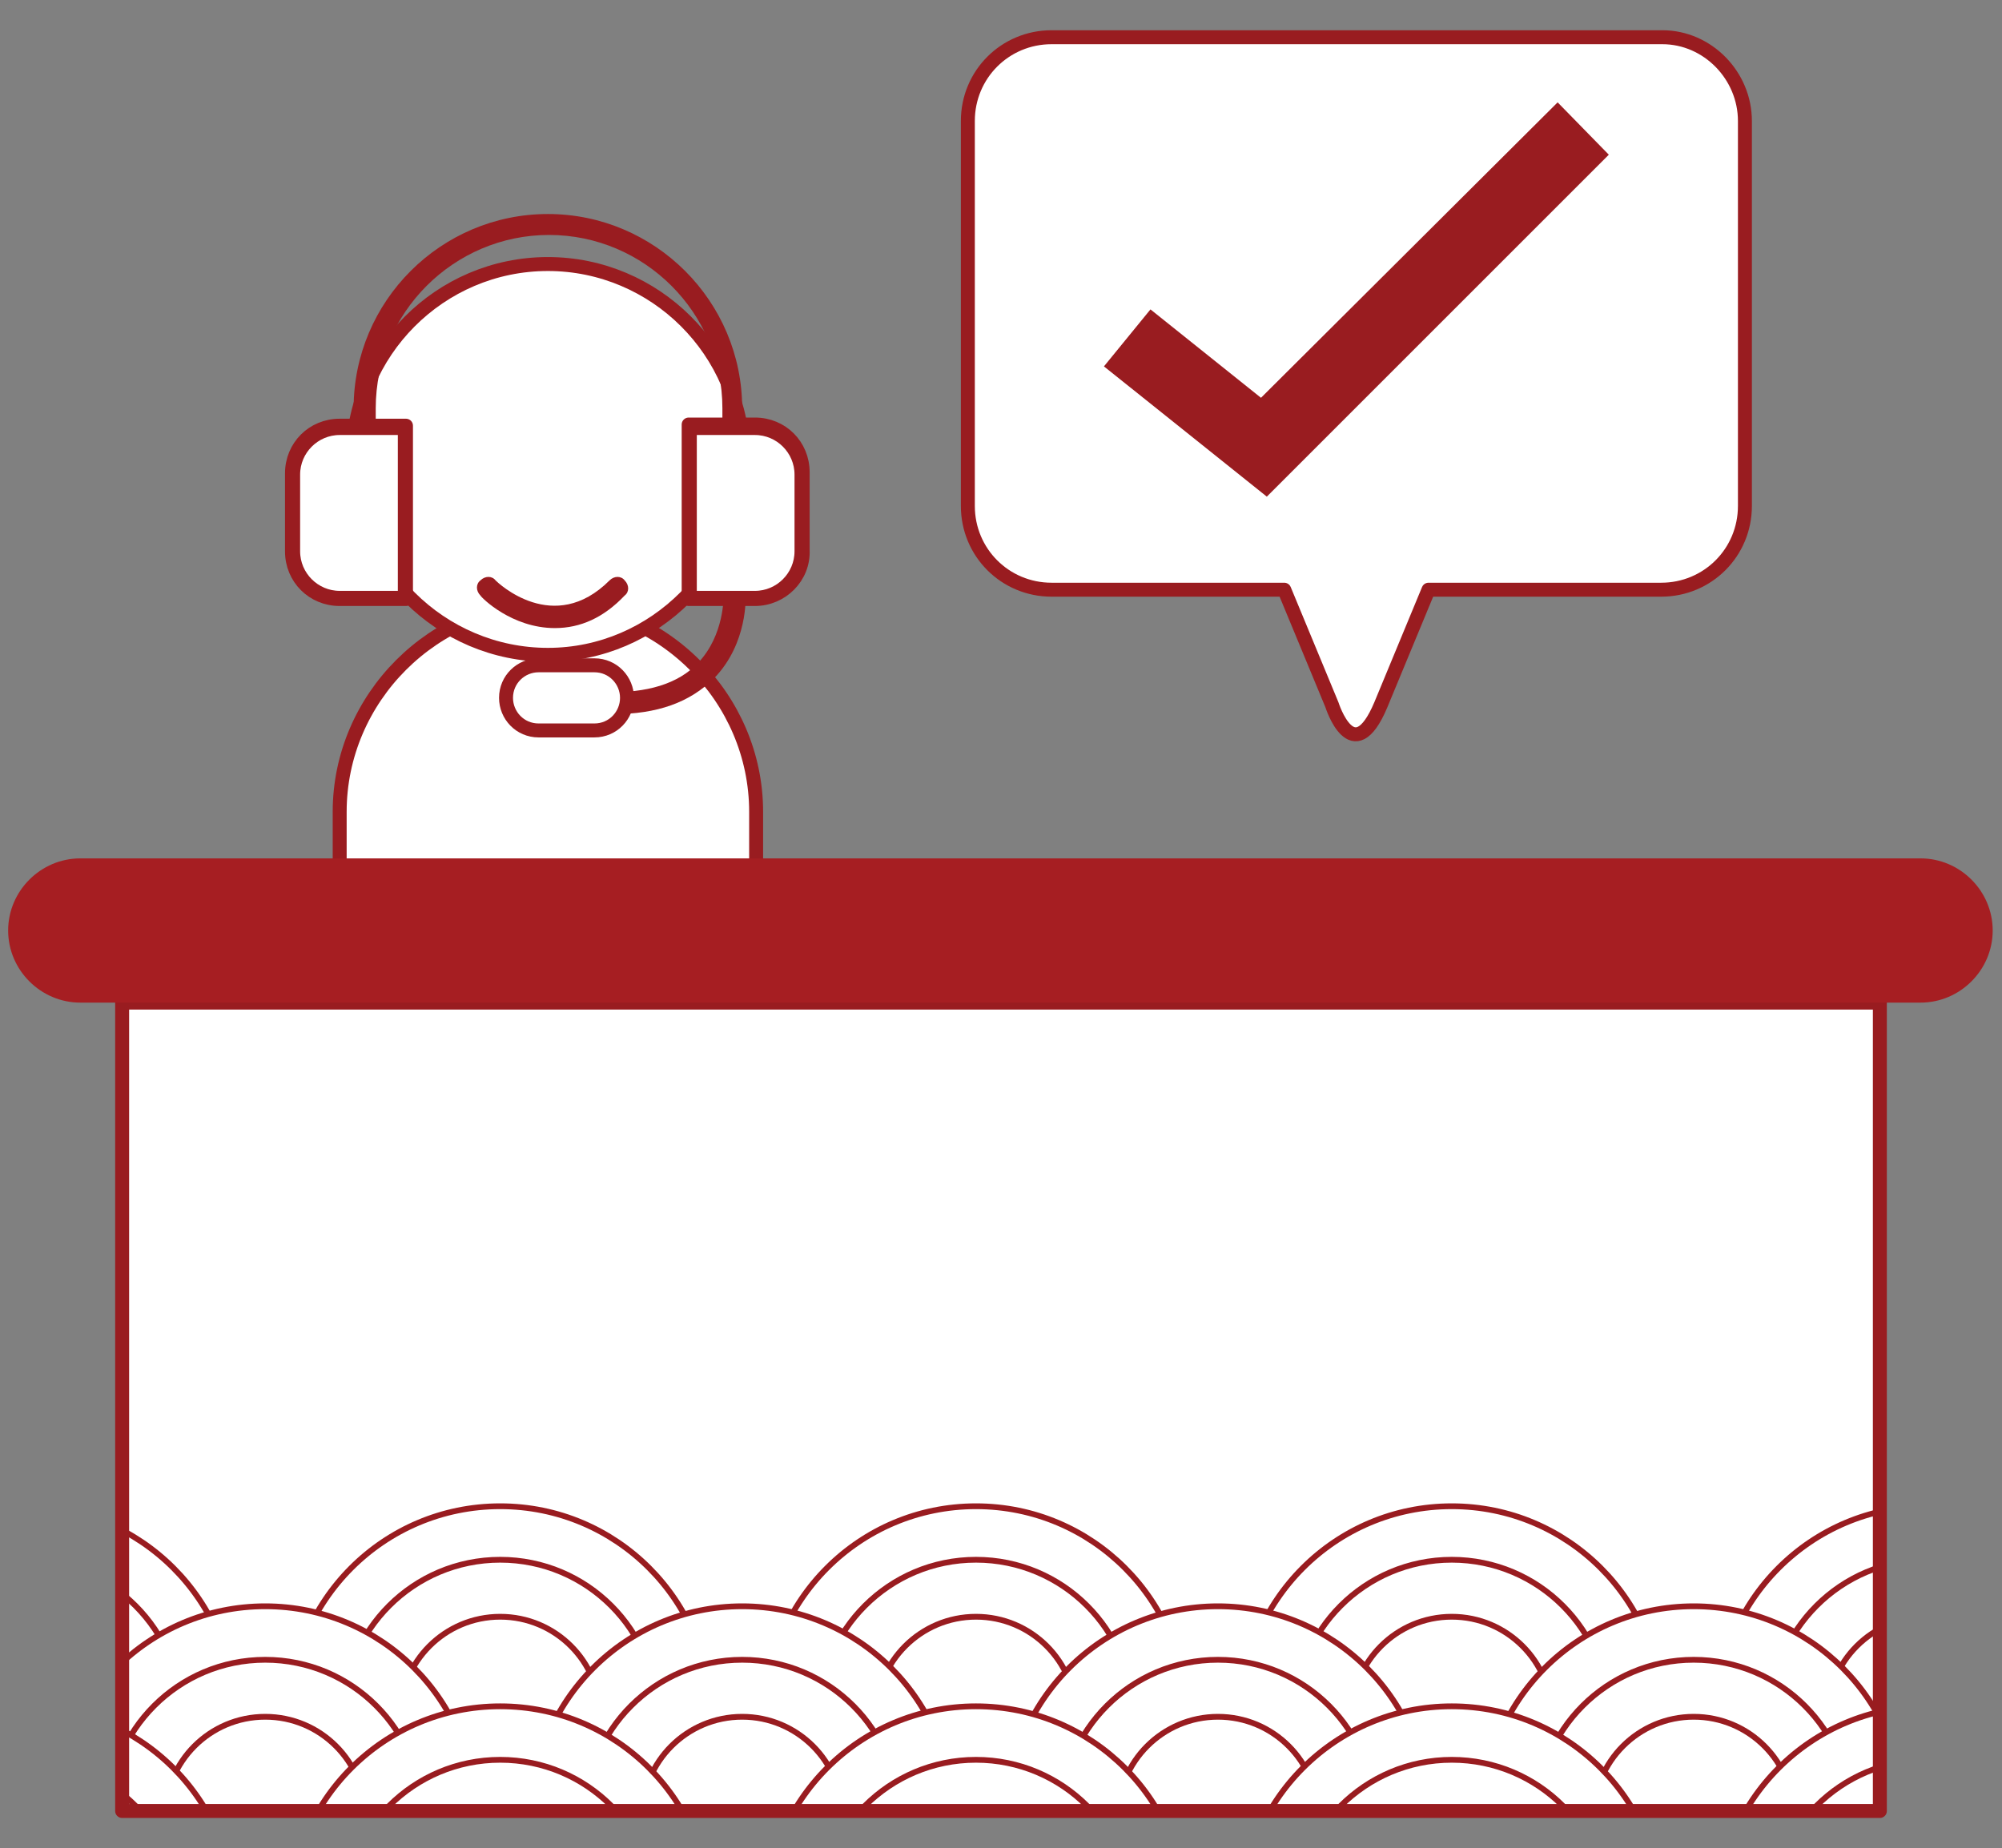<svg xmlns="http://www.w3.org/2000/svg" xmlns:xlink="http://www.w3.org/1999/xlink" id="Layer_1" x="0px" y="0px" viewBox="0 0 172.1 158.9" style="enable-background:new 0 0 172.1 158.9;" xml:space="preserve"><rect x="0" y="0" width="172.1" height="158.9" fill="#808080" stroke="none"/><style type="text/css">	.st0{clip-path:url(#SVGID_00000026854424719771623820000011332666903180501921_);}	.st1{fill:#FFFFFF;stroke:#991C20;stroke-width:0.394;stroke-linecap:round;stroke-linejoin:round;stroke-miterlimit:10;}	.st2{fill:#A61E22;}	.st3{fill:#FFFFFF;stroke:#991C20;stroke-width:0.446;stroke-linecap:round;stroke-linejoin:round;stroke-miterlimit:10;}	.st4{fill:#FFFFFF;stroke:#991C20;stroke-width:1.2;stroke-linecap:round;stroke-linejoin:round;stroke-miterlimit:10;}	.st5{clip-path:url(#SVGID_00000173852403707794802490000015903701171998848181_);}	.st6{fill:#991C20;}	.st7{clip-path:url(#SVGID_00000052068772479073392310000011290317840577358734_);}	.st8{fill:#FFFFFF;stroke:#991C20;stroke-width:0.496;stroke-linecap:round;stroke-linejoin:round;stroke-miterlimit:10;}	.st9{fill:#FFFFFF;stroke:#991C20;stroke-width:0.468;stroke-linecap:round;stroke-linejoin:round;stroke-miterlimit:10;}	.st10{clip-path:url(#SVGID_00000166653225272872399080000004832959922818858149_);}	.st11{fill:#FFFFFF;stroke:#991C20;stroke-width:0.428;stroke-linecap:round;stroke-linejoin:round;stroke-miterlimit:10;}	.st12{fill:#FFFFFF;stroke:#991C20;stroke-width:0.484;stroke-linecap:round;stroke-linejoin:round;stroke-miterlimit:10;}	.st13{clip-path:url(#SVGID_00000010270016419724373290000002381314434267220881_);}	.st14{clip-path:url(#SVGID_00000056410647886713757290000015594584166947370882_);}	.st15{fill:#FFFFFF;stroke:#991C20;stroke-width:0.454;stroke-linecap:round;stroke-linejoin:round;stroke-miterlimit:10;}	.st16{clip-path:url(#SVGID_00000102546663911208244050000011499337360480190888_);}	.st17{clip-path:url(#SVGID_00000098908212098066317370000002516644500452438431_);}	.st18{clip-path:url(#SVGID_00000034798439246423629150000011844277021626363829_);}			.st19{clip-path:url(#SVGID_00000080928039421336537020000000536868160354125441_);fill:#FFFFFF;stroke:#991C20;stroke-width:0.49;stroke-linecap:round;stroke-linejoin:round;stroke-miterlimit:10;}	.st20{clip-path:url(#SVGID_00000080928039421336537020000000536868160354125441_);}	.st21{fill:#FFFFFF;stroke:#991C20;stroke-width:0.514;stroke-linecap:round;stroke-linejoin:round;stroke-miterlimit:10;}	.st22{fill:#FFFFFF;}	.st23{fill:none;stroke:#991C20;stroke-width:1.2;stroke-linecap:round;stroke-linejoin:round;stroke-miterlimit:10;}	.st24{clip-path:url(#SVGID_00000154385358562796120120000004648264085295840939_);}	.st25{fill:#FFFFFF;stroke:#991C20;stroke-width:0.508;stroke-linecap:round;stroke-linejoin:round;stroke-miterlimit:10;}	.st26{clip-path:url(#SVGID_00000091730166230383376710000014367195198799696807_);}	.st27{fill:#FFFFFF;stroke:#991C20;stroke-width:0.449;stroke-linecap:round;stroke-linejoin:round;stroke-miterlimit:10;}	.st28{fill:#FFFFFF;stroke:#991C20;stroke-width:0.519;stroke-linecap:round;stroke-linejoin:round;stroke-miterlimit:10;}	.st29{fill:#991C20;stroke:#FFFFFF;stroke-width:0.519;stroke-linecap:round;stroke-linejoin:round;stroke-miterlimit:10;}	.st30{fill:#FFFFFF;stroke:#991C20;stroke-width:1.129;stroke-linecap:round;stroke-linejoin:round;stroke-miterlimit:10;}	.st31{fill:none;stroke:#991C20;stroke-width:1.129;stroke-linecap:round;stroke-linejoin:round;stroke-miterlimit:10;}	.st32{clip-path:url(#SVGID_00000078751349935698122210000017960366954702293635_);}	.st33{fill:#FFFFFF;stroke:#991C20;stroke-width:0.521;stroke-linecap:round;stroke-linejoin:round;stroke-miterlimit:10;}	.st34{clip-path:url(#SVGID_00000074422856645259162840000017997484424919762571_);}	.st35{fill:#FFFFFF;stroke:#991C20;stroke-width:1.129;stroke-linecap:round;stroke-linejoin:round;stroke-miterlimit:10;}	.st36{clip-path:url(#SVGID_00000064355490483949411720000016595091894036621978_);}	.st37{fill:#FFFFFF;stroke:#991C20;stroke-width:0.58;stroke-linecap:round;stroke-linejoin:round;stroke-miterlimit:10;}	.st38{clip-path:url(#SVGID_00000172430055313813140780000006954599390652250806_);}	.st39{fill:#FFFFFF;stroke:#991C20;stroke-width:1.167;stroke-linecap:round;stroke-linejoin:round;stroke-miterlimit:10;}	.st40{fill:#FFFFFF;stroke:#991C20;stroke-width:0.401;stroke-linecap:round;stroke-linejoin:round;stroke-miterlimit:10;}	.st41{fill:#FFFFFF;stroke:#991C20;stroke-width:0.34;stroke-linecap:round;stroke-linejoin:round;stroke-miterlimit:10;}	.st42{fill:none;stroke:#FFFFFF;stroke-width:1.167;stroke-linecap:round;stroke-linejoin:round;stroke-miterlimit:10;}	.st43{fill:#FFFFFF;stroke:#991C20;stroke-width:1.099;stroke-linecap:round;stroke-linejoin:round;stroke-miterlimit:10;}	.st44{fill:#FFFFFF;stroke:#991C20;stroke-width:0.64;stroke-linecap:round;stroke-linejoin:round;stroke-miterlimit:10;}	.st45{clip-path:url(#SVGID_00000181070126846567765820000015164197885637891239_);}	.st46{fill:#FFFFFF;stroke:#991C20;stroke-width:0.506;stroke-linecap:round;stroke-linejoin:round;stroke-miterlimit:10;}	.st47{clip-path:url(#SVGID_00000118394346783291639040000010484967038344812714_);}	.st48{clip-path:url(#SVGID_00000047043744274976667540000000839178586600373151_);}	.st49{fill:#FFFFFF;stroke:#991C20;stroke-width:0.468;stroke-linecap:round;stroke-linejoin:round;stroke-miterlimit:10;}	.st50{fill:#9A1E22;}	.st51{clip-path:url(#SVGID_00000139989050707297189780000011750449190726355588_);}	.st52{fill:#FFFFFF;stroke:#991C20;stroke-width:0.429;stroke-linecap:round;stroke-linejoin:round;stroke-miterlimit:10;}	.st53{clip-path:url(#SVGID_00000092435847393381517240000010748032356822480540_);}	.st54{fill:#FFFFFF;stroke:#991C20;stroke-width:0.478;stroke-linecap:round;stroke-linejoin:round;stroke-miterlimit:10;}	.st55{fill:#FFFFFF;stroke:#991C20;stroke-width:1.167;stroke-linecap:round;stroke-linejoin:round;stroke-miterlimit:10;}	.st56{fill:#FFFFFF;stroke:#991C20;stroke-width:0.906;stroke-linecap:round;stroke-linejoin:round;stroke-miterlimit:10;}	.st57{clip-path:url(#SVGID_00000034785611302549638520000015305271178305957763_);}	.st58{fill:#FFFFFF;stroke:#991C20;stroke-width:0.437;stroke-linecap:round;stroke-linejoin:round;stroke-miterlimit:10;}	.st59{clip-path:url(#SVGID_00000013901858348782939610000009906568466406770098_);}	.st60{fill:none;stroke:#991C20;stroke-width:0.396;stroke-linecap:round;stroke-linejoin:round;stroke-miterlimit:10;}			.st61{clip-path:url(#SVGID_00000143591325512383292390000004241274127766127799_);fill:#FFFFFF;stroke:#991C20;stroke-width:0.396;stroke-linecap:round;stroke-linejoin:round;stroke-miterlimit:10;}			.st62{fill:none;stroke:#991C20;stroke-width:1.2;stroke-linecap:round;stroke-linejoin:round;stroke-miterlimit:10;stroke-dasharray:5.888;}	.st63{fill:none;stroke:#991C20;stroke-width:1.224;stroke-linecap:round;stroke-linejoin:round;stroke-miterlimit:10;}	.st64{fill:#FFFFFF;stroke:#991C20;stroke-width:1.224;stroke-linecap:round;stroke-linejoin:round;stroke-miterlimit:10;}	.st65{clip-path:url(#SVGID_00000137096677911368984480000004813621660781506724_);}	.st66{fill:#FFFFFF;stroke:#991C20;stroke-width:0.419;stroke-linecap:round;stroke-linejoin:round;stroke-miterlimit:10;}	.st67{fill:#FFFFFF;stroke:#991C20;stroke-width:0.467;stroke-linecap:round;stroke-linejoin:round;stroke-miterlimit:10;}	.st68{clip-path:url(#SVGID_00000173879025877900394660000010883139147162100639_);}	.st69{fill:#FFFFFF;stroke:#991C20;stroke-width:0.488;stroke-linecap:round;stroke-linejoin:round;stroke-miterlimit:10;}	.st70{fill:#FFFFFF;stroke:#991C20;stroke-width:1.13;stroke-linecap:round;stroke-linejoin:round;stroke-miterlimit:10;}	.st71{fill:#FFFFFF;stroke:#991C20;stroke-width:0.991;stroke-linecap:round;stroke-linejoin:round;stroke-miterlimit:10;}	.st72{clip-path:url(#SVGID_00000163781319584220126310000004570263584599951788_);}	.st73{fill:#FFFFFF;stroke:#991C20;stroke-width:0.558;stroke-linecap:round;stroke-linejoin:round;stroke-miterlimit:10;}			.st74{fill:none;stroke:#991C20;stroke-width:1.2;stroke-linecap:round;stroke-linejoin:round;stroke-miterlimit:10;stroke-dasharray:5.136;}			.st75{fill:none;stroke:#991C20;stroke-width:1.2;stroke-linecap:round;stroke-linejoin:round;stroke-miterlimit:10;stroke-dasharray:4.753;}			.st76{fill:none;stroke:#991C20;stroke-width:1.2;stroke-linecap:round;stroke-linejoin:round;stroke-miterlimit:10;stroke-dasharray:5.015;}	.st77{clip-path:url(#SVGID_00000161589863379637091010000007814150577775191990_);}	.st78{fill:#FFFFFF;stroke:#991C20;stroke-width:0.373;stroke-linecap:round;stroke-linejoin:round;stroke-miterlimit:10;}			.st79{fill:#FFFFFF;stroke:#991C20;stroke-width:1.2;stroke-linecap:round;stroke-linejoin:round;stroke-miterlimit:10;stroke-dasharray:20.4;}	.st80{clip-path:url(#SVGID_00000000909006598586581900000012863138388487175079_);}	.st81{fill:#FFFFFF;stroke:#991C20;stroke-width:0.525;stroke-linecap:round;stroke-linejoin:round;stroke-miterlimit:10;}	.st82{clip-path:url(#SVGID_00000007414818802343962990000013329075564646509221_);}	.st83{fill:#991C20;stroke:#FFFFFF;stroke-width:0.504;stroke-linecap:round;stroke-linejoin:round;stroke-miterlimit:10;}	.st84{fill:#FFFFFF;stroke:#991C20;stroke-width:1.12;stroke-linecap:round;stroke-linejoin:round;stroke-miterlimit:10;}	.st85{clip-path:url(#SVGID_00000067236296545223295850000014475390274909741224_);}	.st86{fill:#FFFFFF;stroke:#991C20;stroke-width:0.504;stroke-linecap:round;stroke-linejoin:round;stroke-miterlimit:10;}	.st87{clip-path:url(#SVGID_00000017478967931134005870000013347108050160583334_);}	.st88{fill:#FFFFFF;stroke:#991C20;stroke-width:0.51;stroke-linecap:round;stroke-linejoin:round;stroke-miterlimit:10;}	.st89{fill:#991C20;stroke:#991C20;stroke-width:0.921;stroke-linecap:round;stroke-linejoin:round;stroke-miterlimit:10;}	.st90{clip-path:url(#SVGID_00000062185472996159810730000018304807032991647657_);}	.st91{fill:#FFFFFF;stroke:#991C20;stroke-width:0.504;stroke-linecap:round;stroke-linejoin:round;stroke-miterlimit:10;}	.st92{fill:#FFFFFF;stroke:#991C20;stroke-width:0.532;stroke-linecap:round;stroke-linejoin:round;stroke-miterlimit:10;}	.st93{clip-path:url(#SVGID_00000119797365307408719420000012709375769547297421_);}	.st94{fill:#FFFFFF;stroke:#991C20;stroke-width:0.457;stroke-linecap:round;stroke-linejoin:round;stroke-miterlimit:10;}	.st95{fill:#991E22;}	.st96{fill:none;stroke:#991E22;stroke-width:0.445;stroke-linecap:round;stroke-linejoin:round;stroke-miterlimit:10;}	.st97{fill:#FFFFFF;stroke:#991C20;stroke-width:0.412;stroke-linecap:round;stroke-linejoin:round;stroke-miterlimit:10;}	.st98{fill:#FFFFFF;stroke:#991C20;stroke-width:0.35;stroke-linecap:round;stroke-linejoin:round;stroke-miterlimit:10;}	.st99{fill:none;stroke:#FFFFFF;stroke-width:1.2;stroke-linecap:round;stroke-linejoin:round;stroke-miterlimit:10;}	.st100{clip-path:url(#SVGID_00000018214740328951410720000018421639971426503869_);}	.st101{fill:#FFFFFF;stroke:#991C20;stroke-width:0.273;stroke-linecap:round;stroke-linejoin:round;stroke-miterlimit:10;}	.st102{clip-path:url(#SVGID_00000123419190900629842410000002352198930208279725_);}	.st103{clip-path:url(#SVGID_00000083803139422293832560000010700806980395425434_);}	.st104{clip-path:url(#SVGID_00000168816503499538778230000009280497321872325783_);}	.st105{clip-path:url(#SVGID_00000067932119432485695930000011231483408268979897_);}	.st106{clip-path:url(#SVGID_00000047759564773091746090000012388594574265374080_);}	.st107{fill:#FFFFFF;stroke:#991C20;stroke-width:0.472;stroke-linecap:round;stroke-linejoin:round;stroke-miterlimit:10;}	.st108{clip-path:url(#SVGID_00000081617656042721055710000000445514235654429075_);}	.st109{fill:#FFFFFF;stroke:#991C20;stroke-width:0.273;stroke-linecap:round;stroke-linejoin:round;stroke-miterlimit:10;}	.st110{clip-path:url(#SVGID_00000033346539696912428000000006245849553806139570_);}	.st111{fill:#FFFFFF;stroke:#991C20;stroke-width:0.488;stroke-linecap:round;stroke-linejoin:round;stroke-miterlimit:10;}	.st112{clip-path:url(#SVGID_00000170237910587409536370000005492097405085987458_);}	.st113{fill:#FFFFFF;stroke:#991C20;stroke-width:0.457;stroke-linecap:round;stroke-linejoin:round;stroke-miterlimit:10;}	.st114{fill:none;stroke:#991C20;stroke-width:1.951;stroke-miterlimit:10;}	.st115{fill:#FFFFFF;stroke:#991C20;stroke-width:3.812;stroke-linecap:round;stroke-linejoin:round;stroke-miterlimit:10;}	.st116{fill:none;stroke:#991C20;stroke-width:2.024;stroke-linecap:round;stroke-linejoin:round;stroke-miterlimit:10;}	.st117{clip-path:url(#SVGID_00000085947933956512249610000016639664939859665334_);}	.st118{fill:#FFFFFF;stroke:#991C20;stroke-width:0.47;stroke-linecap:round;stroke-linejoin:round;stroke-miterlimit:10;}	.st119{fill:none;stroke:#991C20;stroke-width:2.966;stroke-linecap:round;stroke-linejoin:round;stroke-miterlimit:10;}	.st120{fill:none;stroke:#991C20;stroke-width:2.941;stroke-linecap:round;stroke-linejoin:round;stroke-miterlimit:10;}	.st121{clip-path:url(#SVGID_00000139986732507347237980000014444205971480681106_);}	.st122{fill:#FFFFFF;stroke:#991C20;stroke-width:0.475;stroke-linecap:round;stroke-linejoin:round;stroke-miterlimit:10;}	.st123{clip-path:url(#SVGID_00000059275956161712247280000002226574432800136875_);}	.st124{fill:#872025;}	.st125{clip-path:url(#SVGID_00000052098725597740871120000003458494908634288528_);}	.st126{fill:#FFFFFF;stroke:#991C20;stroke-width:0.309;stroke-linecap:round;stroke-linejoin:round;stroke-miterlimit:10;}	.st127{clip-path:url(#SVGID_00000097492560823153295790000001803372682948024249_);}	.st128{clip-path:url(#SVGID_00000060019857177033950800000007178265400885550483_);}	.st129{clip-path:url(#SVGID_00000087414792681776524080000007831571673273383045_);}	.st130{clip-path:url(#SVGID_00000002362610654190425570000011607968027491394959_);}	.st131{fill:#FFFFFF;stroke:#991C20;stroke-width:0.464;stroke-linecap:round;stroke-linejoin:round;stroke-miterlimit:10;}	.st132{clip-path:url(#SVGID_00000036233008454703602190000015666748069117382794_);}	.st133{clip-path:url(#SVGID_00000029029113046607790560000016822931024999294336_);}	.st134{clip-path:url(#SVGID_00000129170652357861787020000001219325455015818377_);}	.st135{fill:#FFFFFF;stroke:#991C20;stroke-width:1.181;stroke-linecap:round;stroke-linejoin:round;stroke-miterlimit:10;}	.st136{fill:#FFFFFF;stroke:#991E22;stroke-width:0.59;stroke-linecap:round;stroke-linejoin:round;stroke-miterlimit:10;}	.st137{fill:none;stroke:#991C20;stroke-width:1.181;stroke-linecap:round;stroke-linejoin:round;stroke-miterlimit:10;}	.st138{clip-path:url(#SVGID_00000130625731831190638560000011195662096642335406_);}	.st139{fill:#FFFFFF;stroke:#991C20;stroke-width:0.549;stroke-linecap:round;stroke-linejoin:round;stroke-miterlimit:10;}	.st140{fill:#A41E22;}	.st141{fill:#FFFFFF;stroke:#A41E22;stroke-width:0.53;stroke-linecap:round;stroke-linejoin:round;stroke-miterlimit:10;}	.st142{clip-path:url(#SVGID_00000120520172416388037040000014677305240552397960_);}	.st143{clip-path:url(#SVGID_00000112607460680349477540000015364566816494470027_);}	.st144{clip-path:url(#SVGID_00000084494336647296673930000011482752035703522751_);}	.st145{fill:#FFFFFF;stroke:#A41E22;stroke-width:0.467;stroke-linecap:round;stroke-linejoin:round;stroke-miterlimit:10;}	.st146{fill:#B11F24;}	.st147{fill:#FFFFFF;stroke:#A41E22;stroke-width:0.533;stroke-linecap:round;stroke-linejoin:round;stroke-miterlimit:10;}	.st148{fill:#FFFFFF;stroke:#991C20;stroke-width:1.184;stroke-linecap:round;stroke-linejoin:round;stroke-miterlimit:10;}	.st149{fill:#FFFFFF;stroke:#A41E22;stroke-width:0.525;stroke-linecap:round;stroke-linejoin:round;stroke-miterlimit:10;}	.st150{clip-path:url(#SVGID_00000057868359196698059270000003946429185531176890_);}	.st151{fill:#FFFFFF;stroke:#A41E22;stroke-width:0.591;stroke-linecap:round;stroke-linejoin:round;stroke-miterlimit:10;}	.st152{clip-path:url(#SVGID_00000071544724313155814770000001717564951126248121_);fill:#A41E22;}	.st153{clip-path:url(#SVGID_00000071544724313155814770000001717564951126248121_);}	.st154{clip-path:url(#SVGID_00000024717552256317055100000004302245078059623571_);}	.st155{fill:#FFFFFF;stroke:#A41E22;stroke-width:0.564;stroke-linecap:round;stroke-linejoin:round;stroke-miterlimit:10;}			.st156{clip-path:url(#SVGID_00000110454170599560811550000017109381649613208980_);fill:#FFFFFF;stroke:#991C20;stroke-width:1.2;stroke-linecap:round;stroke-linejoin:round;stroke-miterlimit:10;}	.st157{clip-path:url(#SVGID_00000054981156819875744880000017314758303302721161_);}	.st158{fill:#FFFFFF;stroke:#991C20;stroke-width:0.433;stroke-linecap:round;stroke-linejoin:round;stroke-miterlimit:10;}</style><g>	<g>		<path class="st4" d="M29.2,81.1V69.8c0-9.8,8.1-17.9,17.9-17.9h0C56.9,51.9,65,60,65,69.8v11.3"></path>		<path class="st4" d="M47.1,56.3L47.1,56.3c-9.2,0-16.8-7.5-16.8-16.8v0c0-9.2,7.5-16.8,16.8-16.8h0c9.2,0,16.8,7.5,16.8,16.8v0   C63.8,48.7,56.3,56.3,47.1,56.3z"></path>		<g>			<g>				<path class="st6" d="M64,36.5h-1.9v-1.4c0-8.2-6.7-14.9-14.9-14.9c-8.2,0-14.9,6.7-14.9,14.9v1.4h-1.9v-1.4     c0-9.2,7.5-16.7,16.7-16.7c9.2,0,16.7,7.5,16.7,16.7V36.5z"></path>			</g>			<g>				<path class="st4" d="M34.9,51.5h-5.7c-2.3,0-4.1-1.8-4.1-4.1v-6.7c0-2.3,1.8-4.1,4.1-4.1h5.7V51.5z"></path>			</g>			<g>				<path class="st6" d="M52.7,61.4c-0.2,0-0.5,0-0.7,0l0.1-1.9c3.5,0.1,6.2-0.7,7.9-2.5c2.3-2.4,2.2-5.8,2.2-5.8l1.9-0.1     c0,0.2,0.2,4.2-2.7,7.2C59.3,60.4,56.5,61.4,52.7,61.4z"></path>			</g>			<g>				<path class="st4" d="M51.1,62.8h-4.8c-1.6,0-2.8-1.3-2.8-2.8c0-1.6,1.3-2.8,2.8-2.8h4.8c1.6,0,2.8,1.3,2.8,2.8     C53.9,61.5,52.7,62.8,51.1,62.8z"></path>			</g>			<g>				<path class="st4" d="M64.9,51.5h-5.7V36.5h5.7c2.3,0,4.1,1.8,4.1,4.1v6.7C69.1,49.6,67.2,51.5,64.9,51.5z"></path>			</g>			<g>				<defs>					<path id="SVGID_00000111883357313532196760000008359466442226215836_" d="M59.3,36.8h5.6c2.2,0,4,1.8,4,4v6.6c0,2.2-1.8,4-4,4      h-5.6V36.8z"></path>				</defs>				<use xlink:href="#SVGID_00000111883357313532196760000008359466442226215836_" style="overflow:visible;fill:#FFFFFF;"></use>				<clipPath id="SVGID_00000058558272384344291910000016716339283881069716_">					<use xlink:href="#SVGID_00000111883357313532196760000008359466442226215836_" style="overflow:visible;"></use>				</clipPath>									<use xlink:href="#SVGID_00000111883357313532196760000008359466442226215836_" style="overflow:visible;fill:none;stroke:#991C20;stroke-width:1.2;stroke-linecap:round;stroke-linejoin:round;stroke-miterlimit:10;"></use>			</g>			<g>				<defs>					<path id="SVGID_00000130649414196234691400000009547056729797641877_" d="M34.8,51.4h-5.6c-2.2,0-4-1.8-4-4v-6.6      c0-2.2,1.8-4,4-4h5.6V51.4z"></path>				</defs>				<use xlink:href="#SVGID_00000130649414196234691400000009547056729797641877_" style="overflow:visible;fill:#FFFFFF;"></use>				<clipPath id="SVGID_00000137096778147523802950000009088146367447953541_">					<use xlink:href="#SVGID_00000130649414196234691400000009547056729797641877_" style="overflow:visible;"></use>				</clipPath>									<use xlink:href="#SVGID_00000130649414196234691400000009547056729797641877_" style="overflow:visible;fill:none;stroke:#991C20;stroke-width:1.2;stroke-linecap:round;stroke-linejoin:round;stroke-miterlimit:10;"></use>			</g>		</g>		<g>			<defs>				<path id="SVGID_00000017502955917587131250000003742923784106944680_" d="M47.7,54C47.7,54,47.7,54,47.7,54     c-3.7,0-6.3-2.6-6.4-2.8c-0.4-0.4-0.4-1,0-1.3c0.4-0.4,1-0.4,1.3,0c0.2,0.2,5,4.8,9.8,0c0.4-0.4,1-0.4,1.3,0     c0.4,0.4,0.4,1,0,1.3C51.9,53.1,49.9,54,47.7,54z"></path>			</defs>			<use xlink:href="#SVGID_00000017502955917587131250000003742923784106944680_" style="overflow:visible;fill:#991C20;"></use>			<clipPath id="SVGID_00000171683625916801571400000004571890656923136644_">				<use xlink:href="#SVGID_00000017502955917587131250000003742923784106944680_" style="overflow:visible;"></use>			</clipPath>		</g>	</g>	<g>		<g>			<g>				<defs>					<rect id="SVGID_00000119801573319206038860000001432341126744577155_" x="10.5" y="86.2" width="151.1" height="69.5"></rect>				</defs>				<use xlink:href="#SVGID_00000119801573319206038860000001432341126744577155_" style="overflow:visible;fill:#FFFFFF;"></use>				<clipPath id="SVGID_00000005232328717254133760000004062969513885289135_">					<use xlink:href="#SVGID_00000119801573319206038860000001432341126744577155_" style="overflow:visible;"></use>				</clipPath>				<g style="clip-path:url(#SVGID_00000005232328717254133760000004062969513885289135_);">					<g>						<circle class="st8" cx="2.1" cy="147.6" r="18.1"></circle>						<circle class="st8" cx="2.1" cy="147.6" r="13.5"></circle>						<circle class="st8" cx="2.1" cy="147.6" r="8.6"></circle>						<circle class="st8" cx="43" cy="147.6" r="18.1"></circle>						<circle class="st8" cx="43" cy="147.6" r="13.5"></circle>						<circle class="st8" cx="43" cy="147.6" r="8.6"></circle>						<circle class="st8" cx="83.9" cy="147.6" r="18.1"></circle>						<circle class="st8" cx="83.9" cy="147.6" r="13.5"></circle>						<circle class="st8" cx="83.9" cy="147.6" r="8.6"></circle>						<circle class="st8" cx="124.8" cy="147.6" r="18.1"></circle>						<circle class="st8" cx="124.8" cy="147.6" r="13.5"></circle>						<circle class="st8" cx="124.8" cy="147.6" r="8.6"></circle>						<circle class="st8" cx="165.7" cy="147.6" r="18.1"></circle>						<circle class="st8" cx="165.7" cy="147.6" r="13.5"></circle>						<circle class="st8" cx="165.7" cy="147.6" r="8.6"></circle>						<circle class="st8" cx="-18.1" cy="156.2" r="18.1"></circle>						<circle class="st8" cx="22.8" cy="156.2" r="18.1"></circle>						<circle class="st8" cx="22.8" cy="156.2" r="13.5"></circle>						<circle class="st8" cx="22.8" cy="156.2" r="8.6"></circle>						<circle class="st8" cx="63.8" cy="156.2" r="18.1"></circle>						<circle class="st8" cx="63.8" cy="156.2" r="13.5"></circle>						<circle class="st8" cx="63.8" cy="156.2" r="8.6"></circle>						<circle class="st8" cx="104.7" cy="156.2" r="18.1"></circle>						<circle class="st8" cx="104.7" cy="156.2" r="13.5"></circle>						<circle class="st8" cx="104.7" cy="156.2" r="8.6"></circle>						<circle class="st8" cx="145.6" cy="156.2" r="18.1"></circle>						<circle class="st8" cx="145.6" cy="156.2" r="13.5"></circle>						<circle class="st8" cx="145.6" cy="156.2" r="8.6"></circle>						<circle class="st8" cx="186.5" cy="156.2" r="18.1"></circle>						<circle class="st8" cx="2.1" cy="164.8" r="18.1"></circle>						<circle class="st8" cx="2.1" cy="164.8" r="13.5"></circle>						<circle class="st8" cx="2.1" cy="164.8" r="8.6"></circle>						<circle class="st8" cx="43" cy="164.8" r="18.1"></circle>						<circle class="st8" cx="43" cy="164.8" r="13.5"></circle>						<circle class="st8" cx="43" cy="164.8" r="8.6"></circle>						<circle class="st8" cx="83.9" cy="164.8" r="18.1"></circle>						<circle class="st8" cx="83.9" cy="164.8" r="13.5"></circle>						<circle class="st8" cx="83.9" cy="164.8" r="8.6"></circle>						<circle class="st8" cx="124.8" cy="164.8" r="18.1"></circle>						<circle class="st8" cx="124.8" cy="164.8" r="13.5"></circle>						<circle class="st8" cx="124.8" cy="164.8" r="8.6"></circle>						<circle class="st8" cx="165.7" cy="164.8" r="18.1"></circle>						<circle class="st8" cx="165.7" cy="164.8" r="13.5"></circle>						<circle class="st8" cx="165.7" cy="164.8" r="8.6"></circle>					</g>				</g>									<use xlink:href="#SVGID_00000119801573319206038860000001432341126744577155_" style="overflow:visible;fill:none;stroke:#991C20;stroke-width:1.2;stroke-linecap:round;stroke-linejoin:round;stroke-miterlimit:10;"></use>			</g>		</g>	</g>	<g>		<defs>			<path id="SVGID_00000129890100822821738780000018444440580801639080_" d="M142.9,3.2H90.4c-4,0-7.2,3.2-7.2,7.2v33.1    c0,4,3.2,7.2,7.2,7.2h20l4.1,9.9c0,0,1.8,5.7,4.2,0l4.1-9.9h20c4,0,7.2-3.2,7.2-7.2V10.4C150,6.5,146.8,3.2,142.9,3.2z"></path>		</defs>		<use xlink:href="#SVGID_00000129890100822821738780000018444440580801639080_" style="overflow:visible;fill:#FFFFFF;"></use>		<clipPath id="SVGID_00000088125341356030512430000015495456377081649819_">			<use xlink:href="#SVGID_00000129890100822821738780000018444440580801639080_" style="overflow:visible;"></use>		</clipPath>					<use xlink:href="#SVGID_00000129890100822821738780000018444440580801639080_" style="overflow:visible;fill:none;stroke:#991C20;stroke-width:1.2;stroke-linecap:round;stroke-linejoin:round;stroke-miterlimit:10;"></use>	</g>	<g>		<polygon class="st6" points="108.9,42.7 94.9,31.5 98.9,26.6 108.4,34.2 133.9,8.8 138.3,13.3   "></polygon>	</g>	<g>		<defs>			<path id="SVGID_00000023991735681261638090000014365257496828868012_" d="M165.1,86.2H6.9c-3.4,0-6.2-2.8-6.2-6.2v0    c0-3.4,2.8-6.2,6.2-6.2h158.2c3.4,0,6.2,2.8,6.2,6.2v0C171.3,83.4,168.5,86.2,165.1,86.2z"></path>		</defs>		<use xlink:href="#SVGID_00000023991735681261638090000014365257496828868012_" style="overflow:visible;fill:#A61E22;"></use>		<clipPath id="SVGID_00000150084321877721683900000015324822804447547032_">			<use xlink:href="#SVGID_00000023991735681261638090000014365257496828868012_" style="overflow:visible;"></use>		</clipPath>	</g></g><g>	<g>		<g>			<defs>				<path id="SVGID_00000168832810513074207310000006940248053775143320_" d="M346.6,94.6l-123,32.1c-4,1-8-1.3-9-5.3l-19.3-73.9     c-1-4,1.3-8,5.3-9l123-32.1c4-1,8,1.3,9,5.3l19.3,73.9C352.9,89.6,350.5,93.6,346.6,94.6z"></path>			</defs>			<use xlink:href="#SVGID_00000168832810513074207310000006940248053775143320_" style="overflow:visible;fill:#FFFFFF;"></use>			<clipPath id="SVGID_00000072998676761434223390000001107193634104795806_">				<use xlink:href="#SVGID_00000168832810513074207310000006940248053775143320_" style="overflow:visible;"></use>			</clipPath>			<g style="clip-path:url(#SVGID_00000072998676761434223390000001107193634104795806_);">				<circle class="st54" cx="179.2" cy="63" r="16.3"></circle>				<circle class="st54" cx="179.2" cy="63" r="12.2"></circle>				<circle class="st54" cx="179.2" cy="63" r="7.7"></circle>				<circle class="st54" cx="163.1" cy="75.3" r="16.3"></circle>				<circle class="st54" cx="163.1" cy="75.3" r="12.2"></circle>				<circle class="st54" cx="163.1" cy="75.3" r="7.7"></circle>				<circle class="st54" cx="184.2" cy="80.8" r="16.3"></circle>				<circle class="st54" cx="184.2" cy="80.8" r="12.2"></circle>				<circle class="st54" cx="168.5" cy="92.9" r="16.3"></circle>				<circle class="st54" cx="168.5" cy="92.9" r="12.2"></circle>				<circle class="st54" cx="168.5" cy="92.9" r="7.7"></circle>				<circle class="st54" cx="188.1" cy="95.8" r="16.3"></circle>				<circle class="st54" cx="172" cy="109.4" r="16.3"></circle>				<circle class="st54" cx="172" cy="109.4" r="12.2"></circle>				<circle class="st54" cx="172" cy="109.4" r="7.7"></circle>				<circle class="st54" cx="175.9" cy="124.4" r="16.3"></circle>				<circle class="st54" cx="175.9" cy="124.4" r="12.2"></circle>				<circle class="st54" cx="175.9" cy="124.4" r="7.7"></circle>				<circle class="st54" cx="180" cy="140.2" r="16.3"></circle>				<circle class="st54" cx="180" cy="140.2" r="12.2"></circle>				<circle class="st54" cx="180" cy="140.2" r="7.7"></circle>			</g>							<use xlink:href="#SVGID_00000168832810513074207310000006940248053775143320_" style="overflow:visible;fill:none;stroke:#991C20;stroke-width:1.2;stroke-linecap:round;stroke-linejoin:round;stroke-miterlimit:10;"></use>		</g>	</g></g><g>	<g>		<defs>			<path id="SVGID_00000178921483584739235570000015531254867087936956_" d="M-29,53.5l-112.8,65.4l-48.3-32.4L-56,9.7    c5.3-3,13-2,16,3.2l15,25.7C-21.9,43.8-23.8,50.5-29,53.5z"></path>		</defs>		<use xlink:href="#SVGID_00000178921483584739235570000015531254867087936956_" style="overflow:visible;fill:#FFFFFF;"></use>		<clipPath id="SVGID_00000168089415681435267320000009787444481688717202_">			<use xlink:href="#SVGID_00000178921483584739235570000015531254867087936956_" style="overflow:visible;"></use>		</clipPath>		<g style="clip-path:url(#SVGID_00000168089415681435267320000009787444481688717202_);">			<circle class="st54" cx="8.7" cy="27.2" r="9.6"></circle>			<circle class="st54" cx="-6.2" cy="46.7" r="20.2"></circle>			<circle class="st54" cx="-6.2" cy="46.7" r="15.1"></circle>			<circle class="st54" cx="-6.2" cy="46.7" r="9.6"></circle>			<circle class="st54" cx="18.2" cy="44" r="9.6"></circle>		</g>					<use xlink:href="#SVGID_00000178921483584739235570000015531254867087936956_" style="overflow:visible;fill:none;stroke:#991C20;stroke-width:1.167;stroke-linecap:round;stroke-linejoin:round;stroke-miterlimit:10;"></use>	</g></g></svg>